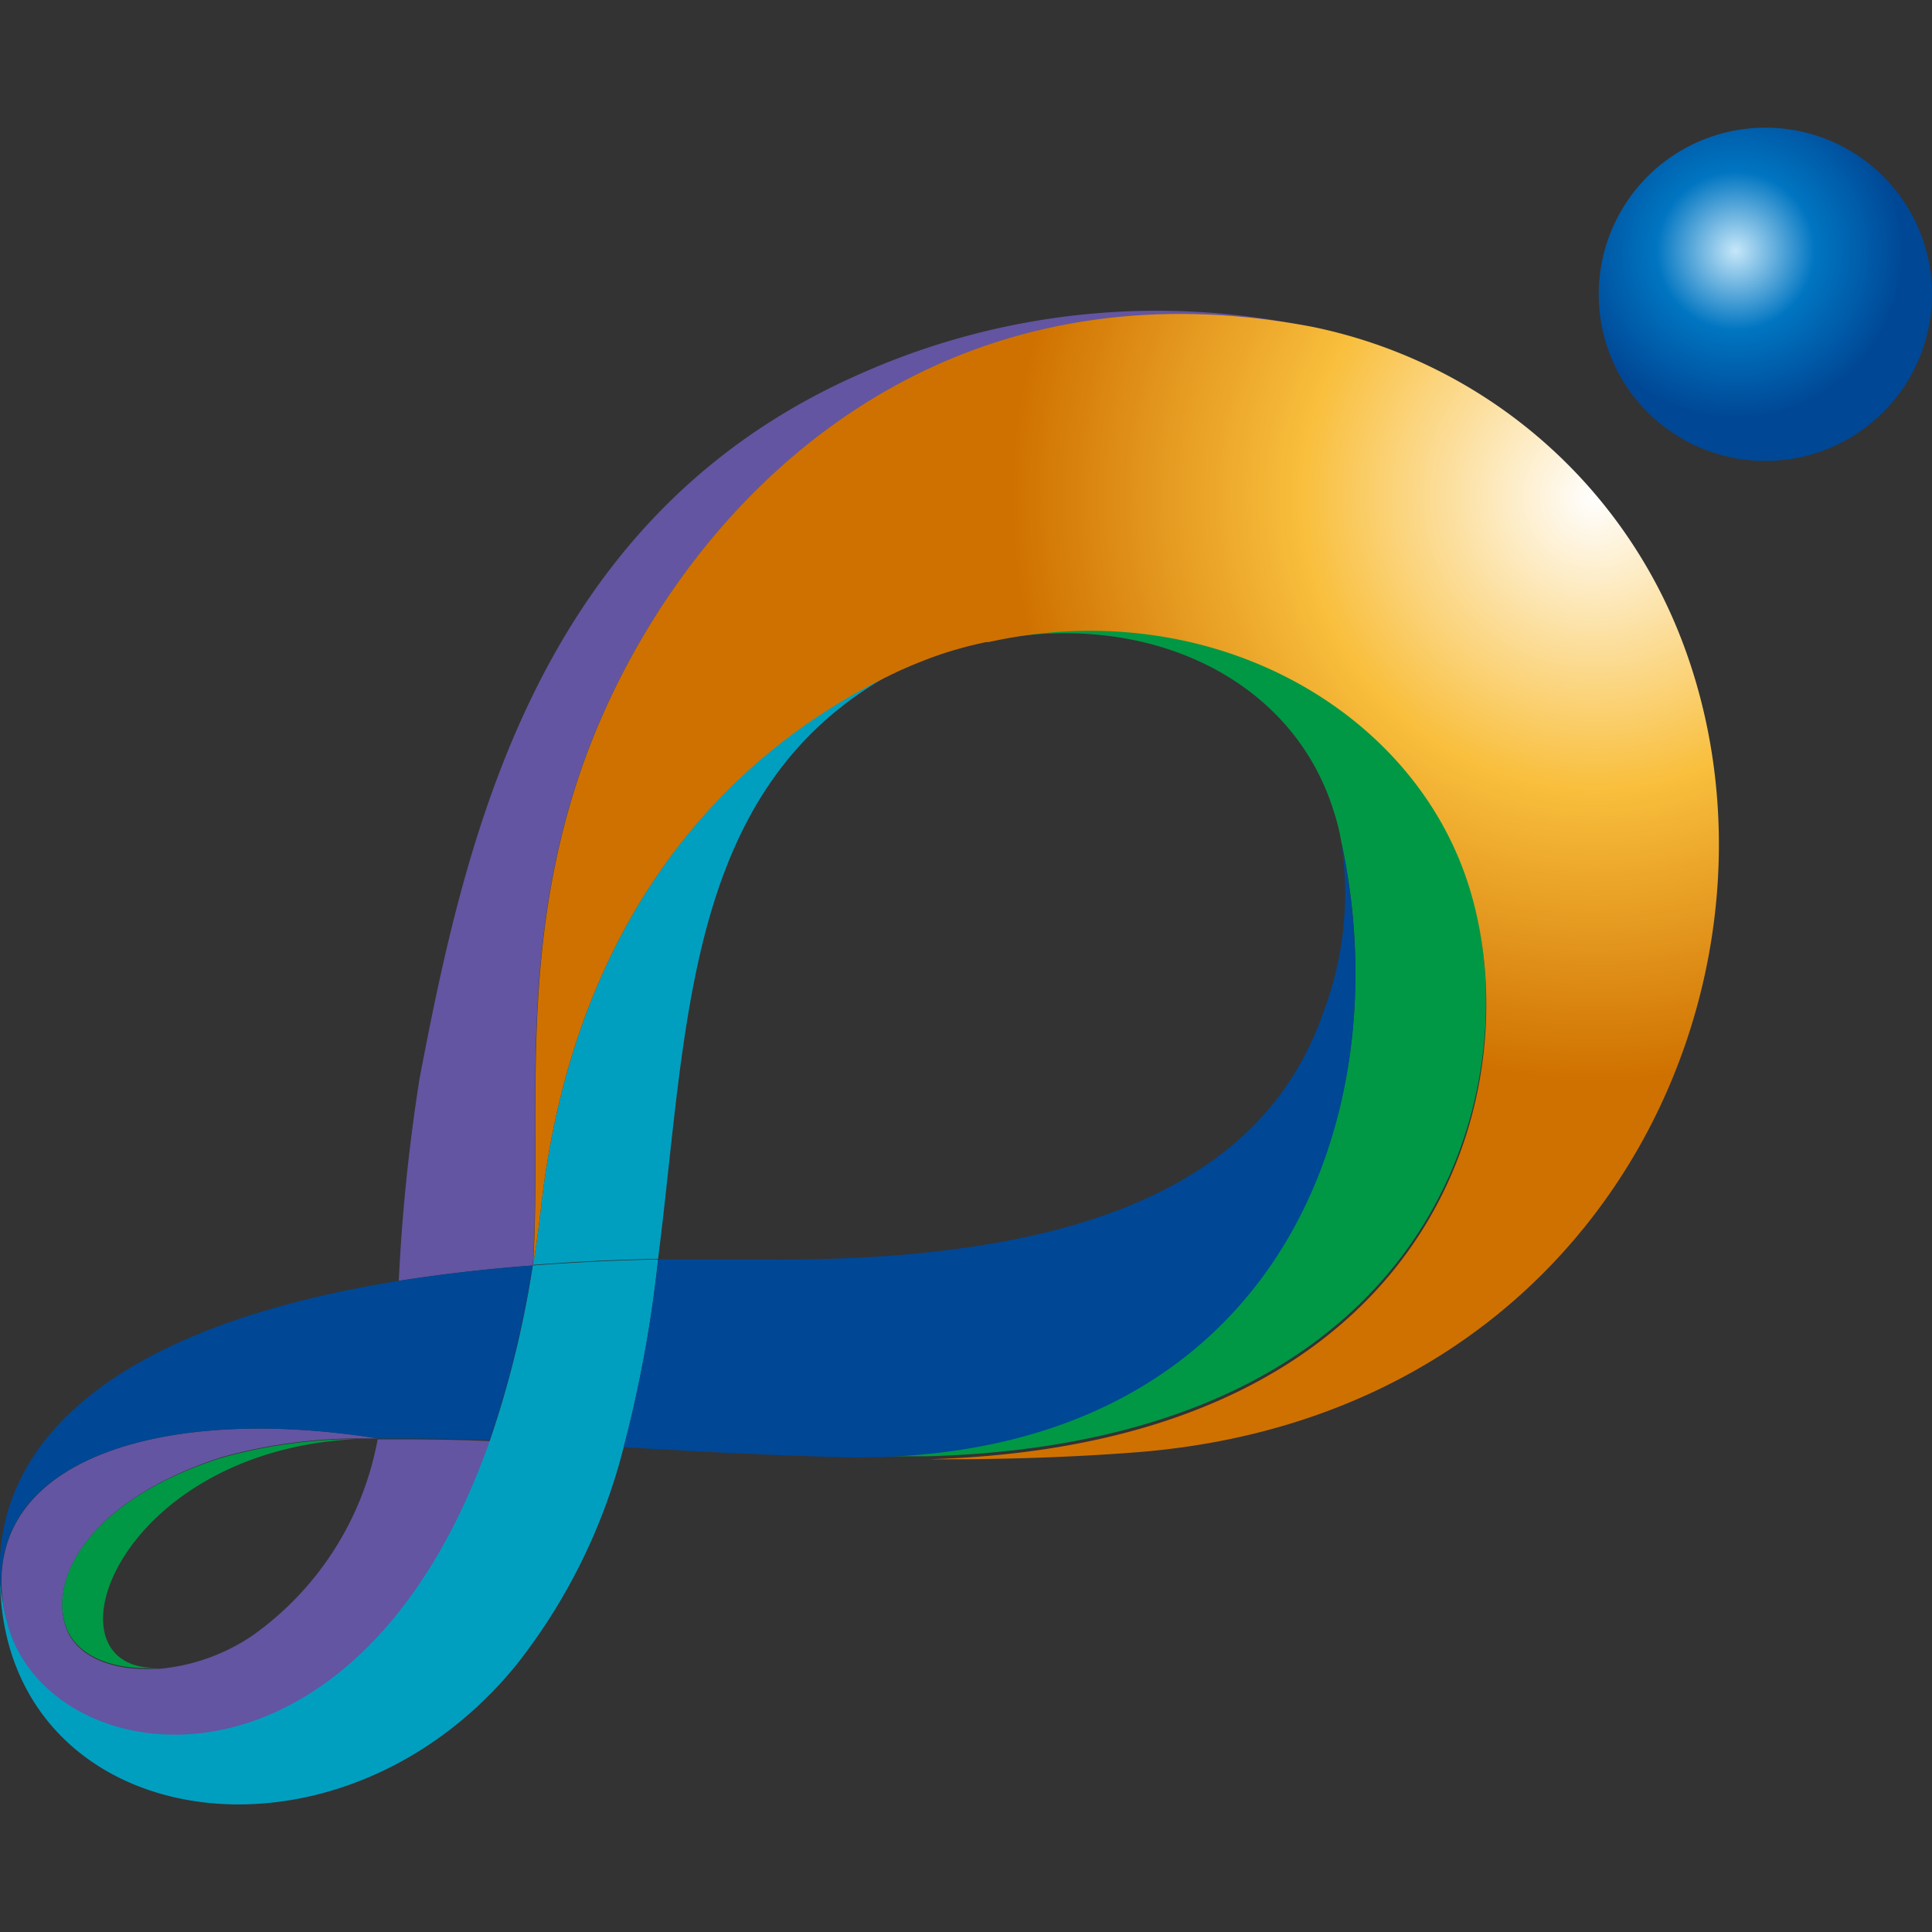 <svg id="レイヤー_1" data-name="レイヤー 1" xmlns="http://www.w3.org/2000/svg" xmlns:xlink="http://www.w3.org/1999/xlink" viewBox="0 0 64 64">
  <rect x="0" y="0" width="64" height="64" fill="#333333" stroke="none"/>
  <defs>
    <style>
      .cls-1 {
        fill: url(#radial-gradient);
      }

      .cls-2 {
        fill: #6355a1;
      }

      .cls-3 {
        fill: #009844;
      }

      .cls-4 {
        fill: #009fc0;
      }

      .cls-5 {
        fill: #004795;
      }

      .cls-6 {
        fill: url(#radial-gradient-2);
      }
    </style>
    <radialGradient id="radial-gradient" cx="359.33" cy="-4.76" r="7.45" gradientTransform="translate(-212 11.88) scale(0.75)" gradientUnits="userSpaceOnUse">
      <stop offset="0" stop-color="#c6e7f9"/>
      <stop offset="0.47" stop-color="#0075c1"/>
      <stop offset="1" stop-color="#004795"/>
    </radialGradient>
    <radialGradient id="radial-gradient-2" cx="353.1" cy="6.09" r="25.74" gradientTransform="translate(-212 11.88) scale(0.75)" gradientUnits="userSpaceOnUse">
      <stop offset="0" stop-color="#fff"/>
      <stop offset="0.5" stop-color="#f9bf3d"/>
      <stop offset="1" stop-color="#cf7100"/>
    </radialGradient>
  </defs>
  <g>
    <path class="cls-1" d="M64,9.74a5.52,5.52,0,1,1-5.51-5.51A5.51,5.51,0,0,1,64,9.74Z"/>
    <path class="cls-2" d="M.1,53.1c-.67-4.81,5.4-6.57,12.41-5.45h-.15l-.56,0a16.92,16.92,0,0,0-4.45.62C2.91,49.7,1.56,52.37,2.22,54c.38.91,1.55,1.36,2.92,1.28H5.3a6.56,6.56,0,0,0,3.05-1.09,10.23,10.23,0,0,0,4.16-6.51c1.15,0,2.39,0,3.72.06-4.49,12.75-14.8,11-16,6C.17,53.51.13,53.3.1,53.1ZM13.21,42.43c1.35-.21,2.83-.39,4.44-.51h0v0c.3-5-.56-10.62,1.78-16.93,3-8,11.09-16.58,24-14.15a24.15,24.15,0,0,0-14.81,1.49C17.82,17,15.44,27.65,13.9,35.72A61.47,61.47,0,0,0,13.21,42.43Z"/>
    <path class="cls-3" d="M11.8,47.67c-7.94.4-10.43,7.58-6.66,7.58-1.37.08-2.54-.37-2.92-1.28-.66-1.6.69-4.27,5.13-5.68A16.92,16.92,0,0,1,11.8,47.67ZM32.74,21.24c5.19-1.07,10.06,1.18,11.44,5.63a6.87,6.87,0,0,1,.25,1c2,9.19-2.2,20.37-16.06,20.37.79,0,1.57,0,2.38,0,17.49-.5,20.14-13.1,17.7-19.56C46.37,23.22,39.82,19.67,32.74,21.24Z"/>
    <path class="cls-4" d="M21.8,41.72a42,42,0,0,1-1.14,6.22c-1.56-.09-3-.17-4.43-.23a33.84,33.84,0,0,0,1.42-5.79h0C19,41.82,20.33,41.75,21.8,41.72ZM.1,53.1A5.56,5.56,0,0,1,0,52.28H0c.05,8.45,11.13,10.25,17.13,2.84a19.28,19.28,0,0,0,3.53-7.18c-1.56-.09-3-.17-4.43-.23-4.49,12.75-14.8,11-16,6C.17,53.51.13,53.3.1,53.1ZM17.94,39.83c-.08.72-.17,1.4-.28,2.07v0h0c1.29-.1,2.67-.17,4.14-.2,1-7.87.88-15.72,7.91-19.48l-.31.15C23.64,25.22,19,30.83,17.94,39.83Z"/>
    <path class="cls-5" d="M43.85,33.5a11.11,11.11,0,0,0,.58-5.59c2,9.19-2.2,20.37-16.06,20.37h-.09c-2.68-.06-5.24-.2-7.62-.34a42,42,0,0,0,1.14-6.22c1.05,0,2.15,0,3.3,0C36.9,41.86,42.09,38.6,43.85,33.5ZM0,52.28a5.56,5.56,0,0,0,.09.82c-.67-4.81,5.4-6.57,12.41-5.45a34.58,34.58,0,0,0,.7-5.22C2.76,44.12-.18,48.4,0,52.28Zm12.5-4.63c1.15,0,2.39,0,3.72.06a33.84,33.84,0,0,0,1.42-5.79c-1.61.12-3.09.3-4.44.51a34.58,34.58,0,0,1-.7,5.22Z"/>
    <path class="cls-6" d="M55.63,21c4.32,10.84-2.13,25.88-18,27.11-2.34.18-4.64.24-6.87.23,17.49-.5,20.14-13.1,17.7-19.56-2.08-5.53-8.63-9.08-15.71-7.51l-.08,0a12.92,12.92,0,0,0-1.83.52c-.37.14-.74.29-1.11.46h0l-.31.15C23.64,25.22,19,30.83,17.94,39.83c-.08.72-.17,1.4-.28,2.07.3-5-.56-10.62,1.78-16.93,3-8,11.09-16.58,24-14.15A16.69,16.69,0,0,1,55.63,21Z"/>
  </g>
</svg>
